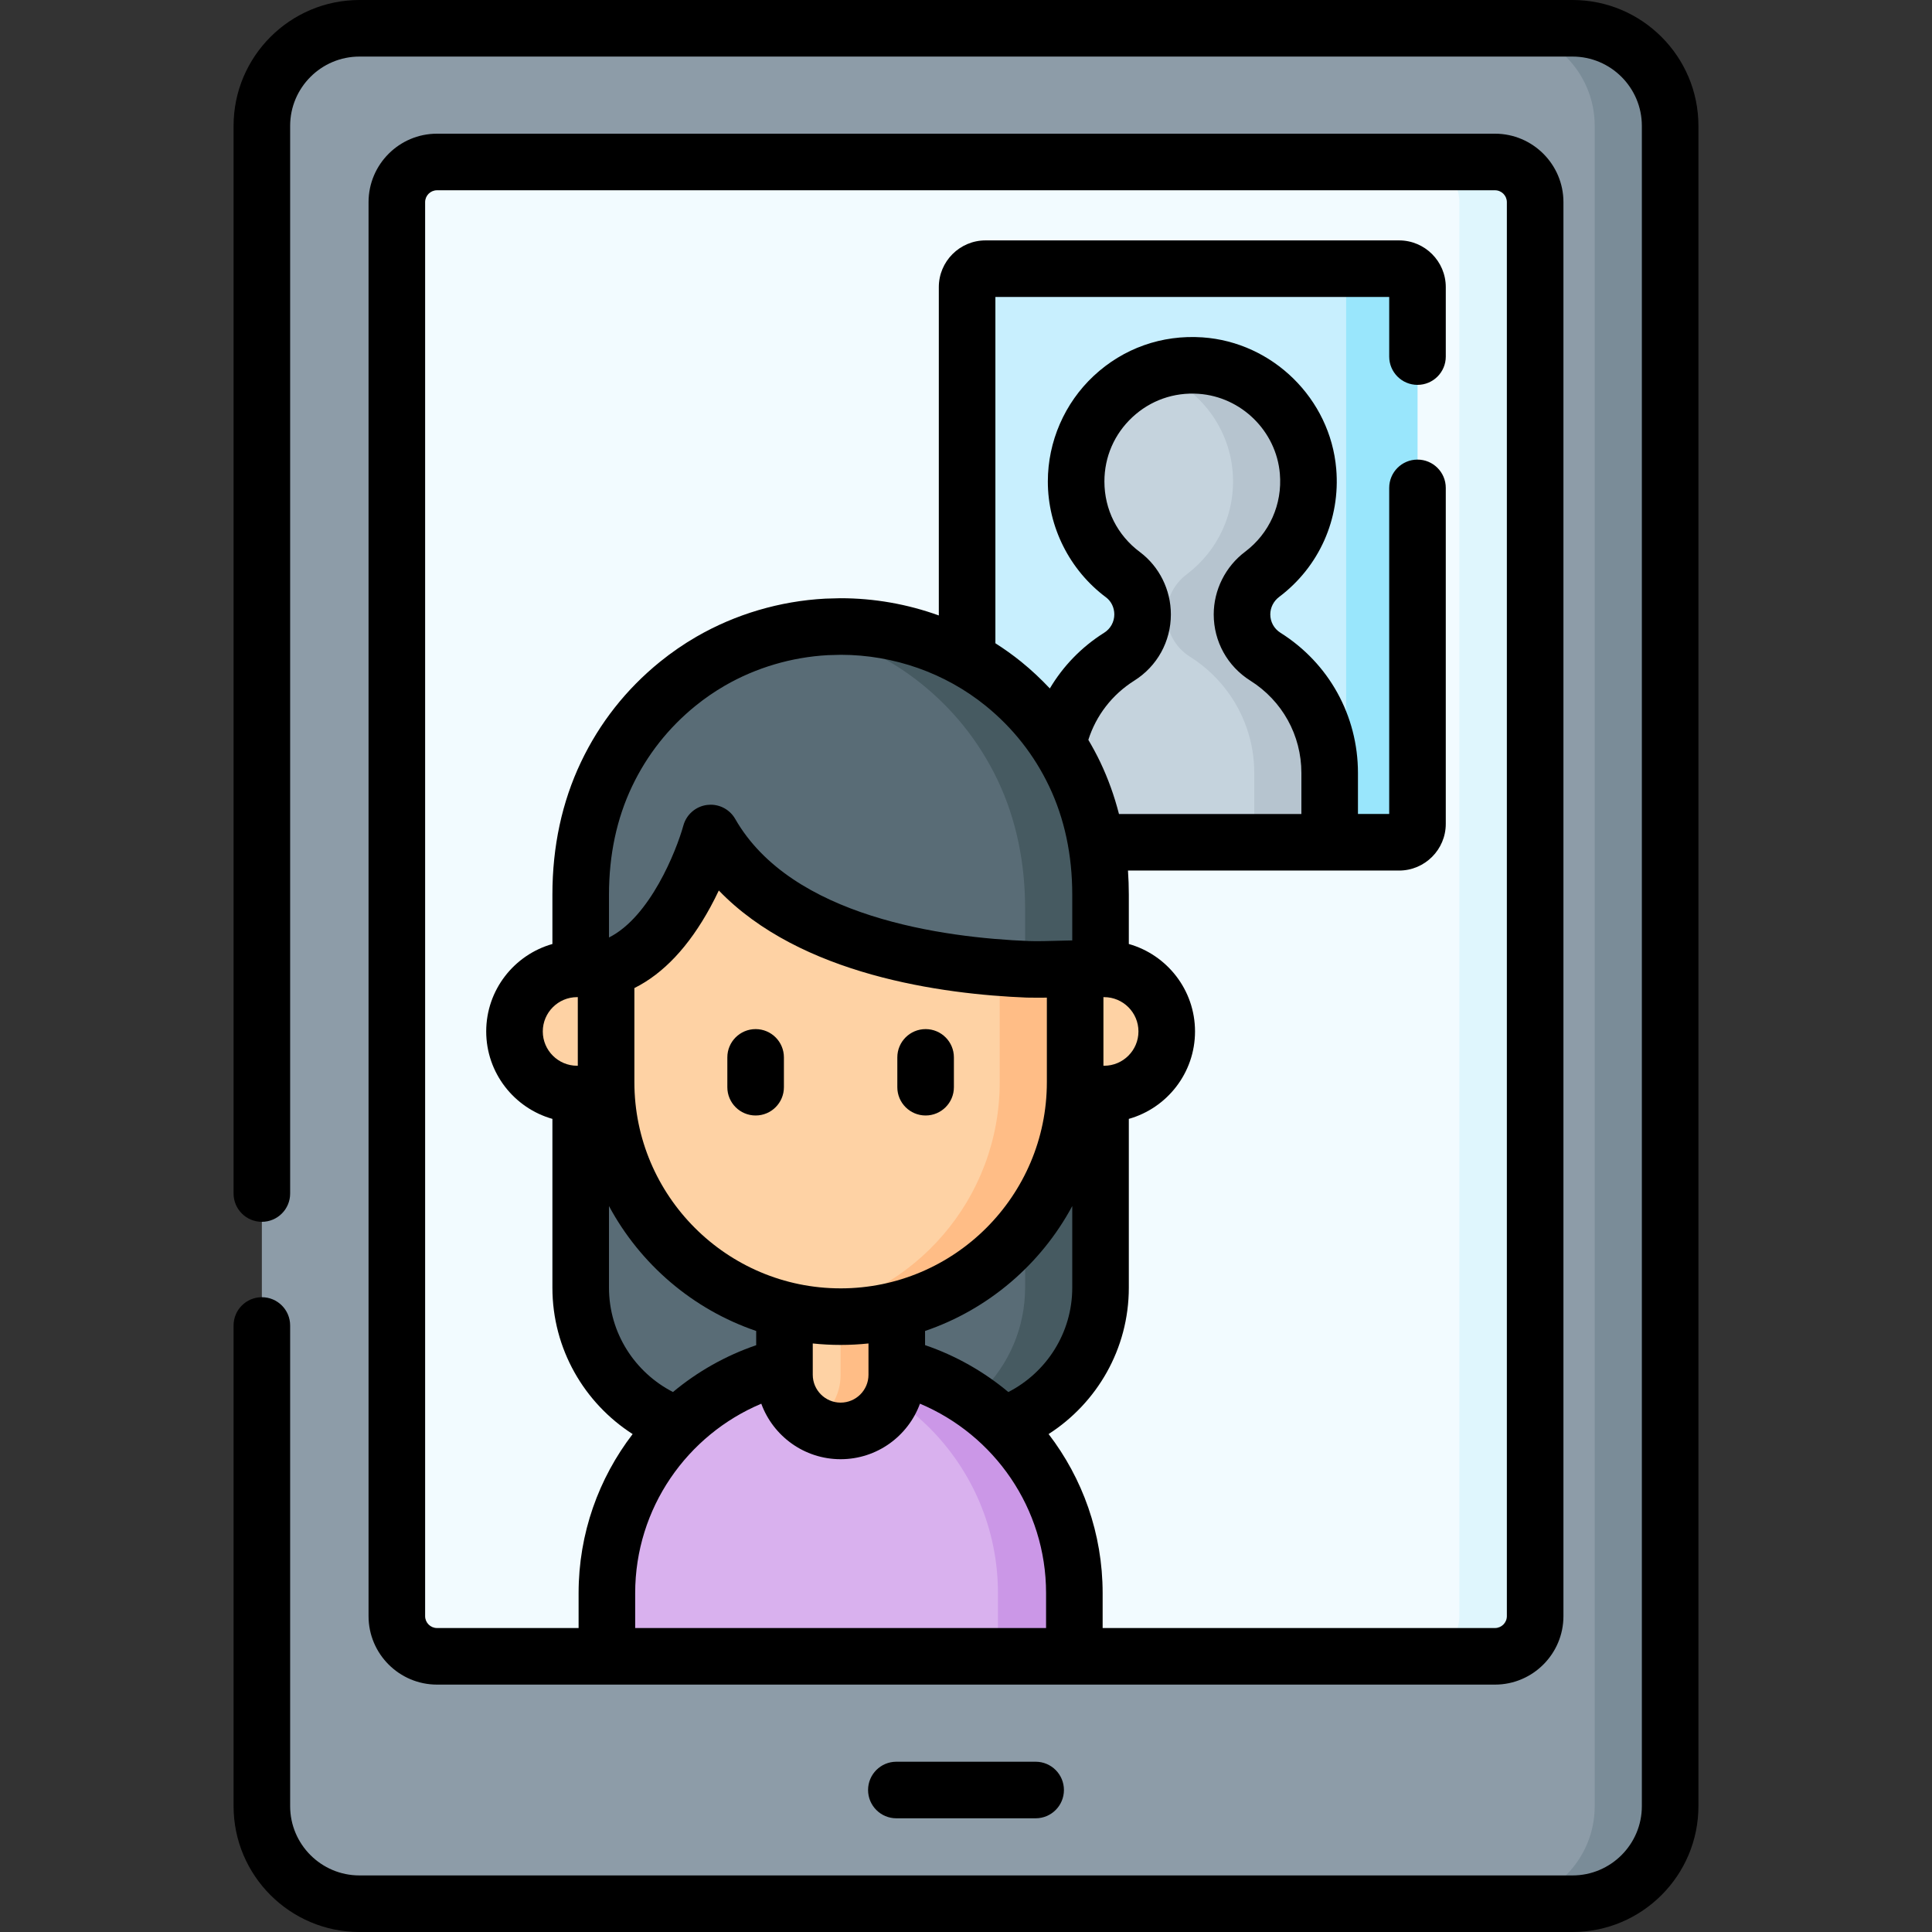 <?xml version="1.0" encoding="UTF-8"?> <svg xmlns="http://www.w3.org/2000/svg" id="Capa_1" height="512" viewBox="0 0 512 512" width="512"><rect x="0" y="0" width="512" height="512" fill="#333333" stroke="none"/><g><g><path d="m416.74 504.504h-321.48c-14.285 0-25.865-11.58-25.865-25.865v-445.278c0-14.285 11.58-25.865 25.865-25.865h321.48c14.285 0 25.865 11.58 25.865 25.865v445.278c0 14.285-11.58 25.865-25.865 25.865z" fill="#8d9ca8"></path></g><g><path d="m442.606 33.362v445.276c0 14.283-11.584 25.867-25.867 25.867h-19.99c14.283 0 25.867-11.584 25.867-25.867v-445.276c0-14.283-11.584-25.867-25.867-25.867h19.99c14.283 0 25.867 11.584 25.867 25.867z" fill="#7a8c98"></path></g><g><path d="m396.182 438.942h-280.364c-5.882 0-10.65-4.768-10.65-10.65v-374.716c0-5.882 4.768-10.65 10.65-10.65h280.364c5.882 0 10.65 4.768 10.65 10.65v374.716c0 5.882-4.768 10.65-10.65 10.65z" fill="#f2fbff"></path></g><g><path d="m406.834 53.572v374.721c0 5.877-4.768 10.645-10.655 10.645h-20.08c5.887 0 10.655-4.768 10.655-10.645v-374.721c0-5.877-4.768-10.645-10.655-10.645h20.08c5.887 0 10.655 4.768 10.655 10.645z" fill="#dff6fd"></path></g><g><path d="m370.771 223.211h-109.597c-2.695 0-4.88-2.185-4.88-4.88v-142.245c0-2.695 2.185-4.88 4.88-4.88h109.597c2.695 0 4.88 2.185 4.88 4.88v142.245c0 2.695-2.185 4.88-4.88 4.88z" fill="#c8effe"></path></g><g><path d="m375.65 76.091v142.238c0 2.699-2.179 4.877-4.877 4.877h-18.911c2.699 0 4.878-2.179 4.878-4.877v-142.238c0-2.699-2.179-4.888-4.878-4.888h18.911c2.698 0 4.877 2.189 4.877 4.888z" fill="#99e6fc"></path></g><g><path d="m153.892 266.576v74.67c0 21.309 17.275 38.584 38.584 38.584h60.596c21.309 0 38.584-17.275 38.584-38.584v-74.67z" fill="#596c76"></path></g><g><path d="m291.652 266.575v74.672c0 21.309-17.271 38.581-38.581 38.581h-19.99c21.309 0 38.581-17.271 38.581-38.581v-74.672z" fill="#465a61"></path></g><g><path d="m284.715 438.942h-123.883v-16.744c0-34.209 27.732-61.941 61.941-61.941 34.209 0 61.941 27.732 61.941 61.941v16.744z" fill="#d9b1ee"></path></g><g><path d="m284.716 422.196v16.742h-20.25v-16.742c0-17.102-6.936-32.584-18.141-43.798-8.956-8.945-20.63-15.172-33.673-17.311 3.288-.55 6.677-.83 10.125-.83 17.101 0 32.584 6.936 43.798 18.141 11.204 11.215 18.141 26.697 18.141 43.798z" fill="#cb97e7"></path></g><g><path d="m222.773 379.207c-8.218 0-14.88-6.662-14.88-14.88v-34.299h29.761v34.299c0 8.218-6.662 14.88-14.881 14.88z" fill="#fed2a4"></path></g><g><path d="m237.652 330.028v34.303c0 8.215-6.665 14.88-14.88 14.88-2.702 0-5.254-.721-7.44-2.003 4.447-2.563 7.44-7.375 7.44-12.877v-34.303z" fill="#ffbd86"></path></g><g><path d="m222.773 348.924c-34.326 0-62.152-27.826-62.152-62.152v-50.682l27.71-16.675 34.441 16.675h62.152v50.682c.001 34.326-27.825 62.152-62.151 62.152z" fill="#fed2a4"></path></g><g><path d="m284.925 236.09v50.684c0 34.323-27.826 62.149-62.149 62.149-3.408 0-6.747-.27-9.995-.81 29.575-4.767 52.154-30.415 52.154-61.339v-50.684z" fill="#ffbd86"></path></g><g><path d="m160.621 289.93h-7.686c-9.161 0-16.587-7.426-16.587-16.587 0-9.161 7.426-16.587 16.587-16.587h7.686z" fill="#fed2a4"></path></g><g><path d="m284.925 289.93h7.686c9.161 0 16.587-7.426 16.587-16.587 0-9.161-7.426-16.587-16.587-16.587h-7.686z" fill="#fed2a4"></path></g><g><path d="m329.145 162.822c0-4.18 1.984-8.099 5.323-10.612 8.125-6.114 13.126-16.156 12.178-27.306-1.273-14.972-13.499-26.984-28.489-28.018-17.992-1.242-32.973 12.986-32.973 30.713 0 10.11 4.874 19.079 12.399 24.691 3.313 2.471 5.217 6.399 5.217 10.532 0 4.551-2.337 8.782-6.189 11.206-10.238 6.441-17.043 17.834-17.043 30.823v18.36h72.809v-18.36c0-12.989-6.806-24.382-17.043-30.823-3.852-2.424-6.189-6.655-6.189-11.206z" fill="#c5d3dd"></path></g><g><path d="m352.381 204.856v18.351h-19.99v-18.351c0-12.993-6.807-24.388-17.051-30.825-3.848-2.429-6.187-6.657-6.187-11.204v-.01c0-4.178 1.989-8.096 5.327-10.605 8.126-6.117 13.123-16.162 12.174-27.306-1.039-12.274-9.435-22.549-20.69-26.427 3.778-1.299 7.906-1.889 12.194-1.589 14.992 1.03 27.216 13.043 28.486 28.016.95 11.144-4.048 21.189-12.174 27.306-3.338 2.509-5.327 6.427-5.327 10.605v.01c0 4.548 2.339 8.776 6.187 11.204 10.245 6.437 17.051 17.831 17.051 30.825z" fill="#b6c4cf"></path></g><g><path d="m284.824 205.206c-4.92-10.342-11.667-18.134-18.906-23.999-12.486-10.116-27.816-15.175-43.146-15.175l-3.708.101c-10.676.569-21.243 3.599-30.731 9.083l-.002.001c-3.021 1.747-5.932 3.743-8.704 5.989-7.239 5.865-13.985 13.656-18.906 23.999-4.721 9.923-6.831 20.888-6.831 31.877v19.673h6.73c19.361-5.492 27.71-36.007 27.71-36.007h.001c16.591 29.009 59.05 35.141 84.073 36.133 3.705.147 9.719-.169 12.519-.169h6.73v-19.63c.002-10.988-2.108-21.953-6.829-31.876z" fill="#596c76"></path></g><g><path d="m291.652 237.08v19.63s0 0-6.727 0c-2.799 0-8.816.32-12.524.17-.25-.01-.49-.02-.74-.03v-16.222c0-11.654-2.239-23.278-7.236-33.803-5.227-10.974-12.374-19.23-20.05-25.457-9.285-7.516-20.06-12.404-31.274-14.653 1.979-.28 3.968-.47 5.967-.58l3.708-.1c15.322 0 30.655 5.058 43.138 15.172 7.246 5.867 13.993 13.653 18.911 23.998 4.718 9.926 6.827 20.89 6.827 31.875z" fill="#465a61"></path></g><g><path d="m200.249 272.723c-4.14 0-7.496 3.356-7.496 7.496v7.901c0 4.14 3.356 7.496 7.496 7.496s7.496-3.356 7.496-7.496v-7.901c0-4.14-3.356-7.496-7.496-7.496z"></path><path d="m245.297 272.723c-4.14 0-7.496 3.356-7.496 7.496v7.901c0 4.14 3.356 7.496 7.496 7.496s7.496-3.356 7.496-7.496v-7.901c.001-4.14-3.356-7.496-7.496-7.496z"></path><path d="m237.543 466.875c-4.14 0-7.496 3.356-7.496 7.496s3.356 7.496 7.496 7.496h36.914c4.14 0 7.496-3.356 7.496-7.496s-3.356-7.496-7.496-7.496z"></path><path d="m416.74 0h-321.48c-18.396 0-33.361 14.966-33.361 33.361v282.938c0 4.14 3.356 7.496 7.496 7.496s7.496-3.356 7.496-7.496v-282.938c0-10.129 8.24-18.369 18.369-18.369h321.48c10.129 0 18.369 8.24 18.369 18.369v445.278c0 10.129-8.24 18.369-18.369 18.369h-321.48c-10.129 0-18.369-8.24-18.369-18.369v-127.369c0-4.14-3.356-7.496-7.496-7.496s-7.496 3.356-7.496 7.496v127.369c0 18.395 14.965 33.361 33.361 33.361h321.48c18.396 0 33.361-14.966 33.361-33.361v-445.278c0-18.395-14.965-33.361-33.361-33.361z"></path><path d="m414.328 428.292v-374.716c0-10.006-8.14-18.147-18.147-18.147h-280.363c-10.006 0-18.147 8.14-18.147 18.147v374.716c0 10.006 8.14 18.146 18.147 18.146h280.364c10.006 0 18.146-8.14 18.146-18.146zm-137.11 3.154h-108.89v-9.248c0-22.57 13.812-41.961 33.423-50.202 3.137 8.573 11.377 14.708 21.023 14.708 9.647 0 17.888-6.137 21.024-14.712 19.61 8.242 33.421 27.636 33.421 50.206v9.248zm-54.444-90.018c-30.138 0-54.656-24.518-54.656-54.656v-24.923c7.709-3.847 14.463-11.032 20.132-21.441.821-1.507 1.568-2.99 2.243-4.418 21.639 22.452 59.246 27.495 81.617 28.382.81.032 4.403.032 5.32.014v22.387c-.001 30.136-24.519 54.655-54.656 54.655zm7.384 14.603v8.295c0 4.072-3.312 7.384-7.384 7.384s-7.384-3.313-7.384-7.384v-8.295c2.427.257 4.89.389 7.384.389 2.493 0 4.957-.132 7.384-.389zm14.992-3.311c16.791-5.718 30.721-17.675 39.009-33.102v21.627c0 12.046-6.893 22.502-16.937 27.659-6.47-5.403-13.932-9.655-22.071-12.433v-3.751zm35.538-103.414c-2.615.075-5.872.168-7.985.085-22.68-.899-62.955-6.298-77.864-32.364-1.346-2.352-3.84-3.769-6.504-3.769-.311 0-.624.019-.938.059-3.002.376-5.486 2.527-6.293 5.443-1.881 6.794-8.855 24.247-19.717 29.684v-11.361c0-10.502 2.054-20.144 6.103-28.657 3.975-8.355 9.646-15.553 16.855-21.395 2.43-1.969 5.034-3.76 7.738-5.324.018-.01.035-.02.052-.03 8.222-4.742 17.636-7.526 27.232-8.053l3.505-.096c13.997.023 27.605 4.816 38.327 13.503 7.21 5.841 12.88 13.039 16.855 21.394 4.05 8.513 6.103 18.155 6.103 28.657v12.139c-.968.014-2.168.048-3.469.085zm-80.291 103.414v3.775c-8.129 2.776-15.586 7.011-22.049 12.404-10.052-5.155-16.96-15.601-16.96-27.653v-21.627c8.288 15.426 22.217 27.383 39.009 33.101zm77.496 27.321c12.774-8.199 21.258-22.522 21.258-38.796v-44.73c10.11-2.858 17.543-12.161 17.543-23.173 0-11.013-7.433-20.316-17.543-23.174v-13.086c0-2.153-.079-4.278-.224-6.376h71.843c6.825 0 12.377-5.552 12.377-12.376v-89.036c0-4.14-3.356-7.496-7.496-7.496s-7.496 3.356-7.496 7.496v86.42h-8.281v-10.864c0-15.179-7.681-29.073-20.548-37.168-1.681-1.058-2.685-2.875-2.685-4.86v-.001c0-1.793.873-3.522 2.335-4.622 10.608-7.983 16.268-20.667 15.14-33.931-1.581-18.588-16.818-33.576-35.442-34.861-10.743-.735-20.979 2.881-28.819 10.199-7.732 7.217-12.167 17.42-12.167 27.992 0 12.025 5.762 23.502 15.415 30.701 1.379 1.028 2.202 2.719 2.202 4.523 0 1.986-1.003 3.803-2.685 4.86-6.035 3.797-10.911 8.879-14.401 14.764-2.356-2.499-4.869-4.868-7.58-7.064-2.189-1.773-4.482-3.403-6.848-4.911v-91.77h104.365v15.797c0 4.14 3.356 7.496 7.496 7.496s7.496-3.356 7.496-7.496v-18.412c0-6.825-5.552-12.377-12.377-12.377h-109.597c-6.825 0-12.377 5.552-12.377 12.377v87.014c-8.276-2.988-17.088-4.565-26.025-4.565-.068 0-.136.001-.204.003l-3.708.101c-.065.001-.13.004-.195.008-11.999.64-23.785 4.125-34.084 10.079-.02.012-.041.024-.062.036-3.359 1.947-6.592 4.174-9.611 6.62-8.961 7.261-16.012 16.212-20.955 26.602-5.015 10.542-7.558 22.35-7.558 35.098v13.087c-10.11 2.858-17.543 12.161-17.543 23.174 0 11.012 7.433 20.315 17.543 23.173v44.73c0 16.275 8.487 30.599 21.262 38.799-8.972 11.694-14.322 26.305-14.322 42.153v9.248h-37.518c-1.739 0-3.154-1.415-3.154-3.154v-374.716c0-1.739 1.415-3.154 3.154-3.154h280.364c1.739 0 3.154 1.415 3.154 3.154v374.716c0 1.739-1.415 3.154-3.154 3.154h-103.97v-9.248c0-15.847-5.348-30.46-14.318-42.157zm24.172-233.76c-5.964-4.448-9.384-11.257-9.384-18.682 0-6.527 2.63-12.576 7.404-17.032 4.77-4.451 11.006-6.657 17.557-6.202 11.317.781 20.576 9.884 21.536 21.175.688 8.089-2.757 15.821-9.216 20.681-5.205 3.917-8.312 10.123-8.312 16.602 0 7.171 3.624 13.732 9.693 17.55 8.478 5.334 13.539 14.484 13.539 24.478v10.864h-48.342c-1.224-4.777-2.87-9.364-4.947-13.73-.968-2.035-2.041-3.997-3.169-5.92 2.035-6.412 6.275-11.979 12.178-15.693 6.069-3.819 9.693-10.38 9.693-17.55.001-6.514-3.076-12.698-8.23-16.541zm-.363 127.062c0 5.013-4.078 9.091-9.091 9.091h-.189v-18.182h.189c5.013 0 9.091 4.078 9.091 9.091zm-148.577-9.091v18.182h-.189c-5.013 0-9.091-4.078-9.091-9.091s4.078-9.091 9.091-9.091z"></path></g></g></svg> 